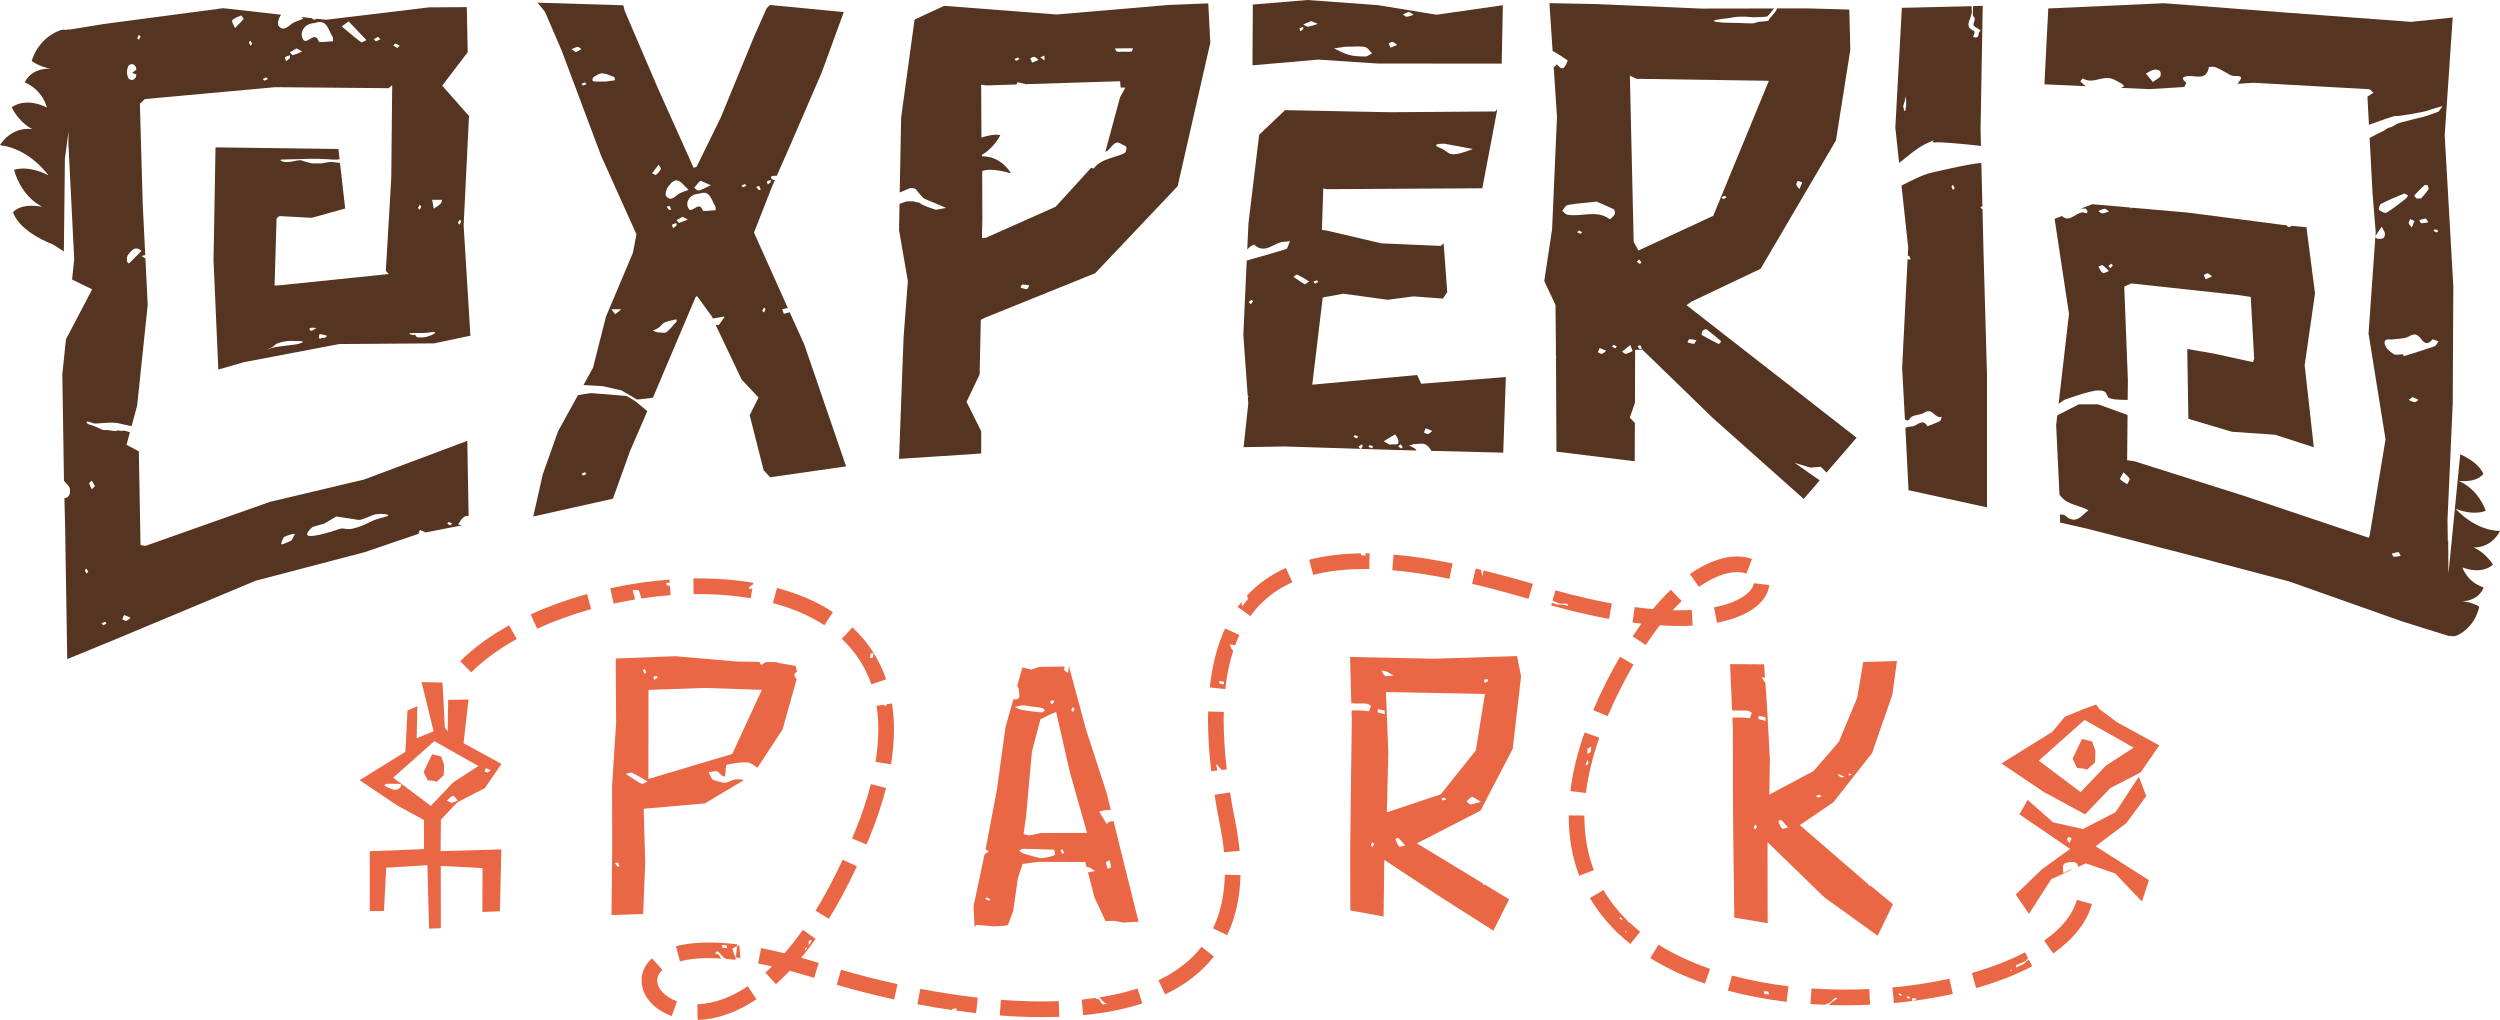 <?xml version="1.0" encoding="UTF-8"?><svg id="Calque_1" xmlns="http://www.w3.org/2000/svg" viewBox="0 0 638.44 260.47"><defs><style>.cls-1{fill:#553421;}.cls-1,.cls-2{stroke-width:0px;}.cls-2{fill:#e96745;}</style></defs><path class="cls-1" d="m351.81,16.22l31.69.03.29-14.92-16.96,2.43-14.97-2.45-17.97-1.31-13.95,1.16-.09,15.52,16.82-1.46,15.14,1Zm8.02-13.14c.29-.03.64.38,1.14.71-.67.2-1.21.46-1.76.48-.32,0-.64-.38-.96-.59.52-.22,1.04-.54,1.58-.6Zm-4.16,7.62c.41.11.74.51,1.1.79-.35.15-.7.29-1.67.69-.08-.2-.28-.65-.47-1.1.35-.13.75-.45,1.04-.38Zm-12.06,1.23c2.49,0,3.78-.19,4.97.07.69.15,1.22,1.04,1.82,1.6-.56.29-1.12.81-1.68.82-1.4,0-2.85-.04-4.19-.39s-2.58-1.1-3.86-1.68c1.38-.19,2.77-.39,2.94-.42Zm-11.54-3.93c-.08-.27-.29-.71-.21-.77.27-.2.63-.27.96-.38v.57c-.25.19-.5.39-.75.58Zm1.95-1.19c-.37.05-.8-.36-1.2-.56.67-.29,1.35-.59,2.01-.88.68.3,1.19.52,1.7.74-.83.25-1.65.58-2.51.7Z"/><path class="cls-1" d="m201.68,79.75c-.42.11-.89.23-1.5.39-.09-.23-.27-.7-.45-1.17.49-.09.97-.22,1.46-.31l-8.64-19.26,4.67-11.9.69-1.57c-.16,0-.31,0-.47,0-.22,0-.43-.37-.6-.61-.02-.03.26-.4.41-.41.37,0,.74,0,1.12-.02l3.45-7.83,8.03-18.56,5.63-15.42-18.89-1.81-.81.85-3.14,7.05-8.62,20.95-6.13,12.48-.76.26-9.31-20.76-8.29-19.34-.36-1.41-21.88-.67,1.89,2.36,4.22,9.79,10.09,26.9,9.04,20.1-.89,4.7-6.9,16.35-3.3,13.04-2.44,4.41,4.89.28,4.8,1.08,4.01,2.35,4.03-.46,10.91-25.74.36-.24,3.85,5.3.19.45s.09-.07.12-.06c.3.07,2.62-.53,2.9-.39-.14.14-1.34,1.95-1.51,2.12-.08-.04-.73-.06-.82-.1l6.67,14.02,4.31,4.57-2.26,4.53,3.56,14.04,1.66,1.8,19.4-2.78-10.67-31.1-3.72-8.24Zm-5.82-33.41c.27-.2.63-.27.96-.38v.57c-.25.2-.5.39-.75.59-.08-.28-.29-.72-.21-.78Zm-1.97,1.19c.2.27.27.63.38.96h-.57c-.2-.25-.39-.5-.59-.75.28-.08.72-.29.78-.21Zm-47.94-34.96c.53-.21,1.04-.53,1.58-.59.29-.03.64.38.96.59-.5.26-1,.52-1.43.74-.47-.32-.79-.53-1.11-.74Zm2.96,9.28c-.1.02-.28-.26-.42-.4.28-.14.55-.33.85-.4.1-.02.28.26.42.4-.28.15-.56.34-.85.4Zm5.84-1.03c-.2.03-.41,0-.62,0-.82,0-1.65.02-2.47-.02-.15,0-.44-.32-.41-.41.09-.3.23-.69.48-.82.66-.36,1.41-.89,2.09-.84,1.01.07,2.01.53,2.98.92.18.07.19.55.28.84-.77.11-1.55.23-2.33.33Zm2.35,59.43c-.32-.42-.64-.85-.96-1.27h2.54c-.53.42-1.05.84-1.58,1.27Zm21.73-34.03c.17-.13.78.29,2.7,1.08-1.43.66-2.21,1.14-3.07,1.36-.32.09-.79-.44-1.19-.7.51-.59.97-1.26,1.56-1.74Zm-8.22,1.49c.81-1.06,1.78-2.47,3.43-1.03.54.48,1.01,1.01,1.8,1.8-1.03.44-2.06.65-2.79,1.25-1,.82-1.98,1.63-2.93.35-.33-.45.03-1.77.49-2.37Zm2.16,9.23v.66c-.29.23-.59.46-.88.7-.1-.32-.34-.83-.26-.9.33-.24.75-.33,1.14-.46Zm-1.38-3.37h-.57c-.2-.25-.39-.5-.59-.75.27-.08.71-.29.77-.21.21.27.28.64.39.96Zm-3.2-11.51c.27.45.71.91.62,1.08-.32.57-.77,1.1-1.28,1.5-.14.11-.66-.25-1.01-.39.54-.71,1.09-1.43,1.67-2.19Zm4.63,39.99c-.84.96-1.64,1.99-2.63,2.78-.37.3-1.19.05-2.26.05-.14-.05-.68-.23-1.23-.41.55-.29,1.14-.52,1.63-.88.49-.35.82-.99,1.35-1.22.94-.4,1.97-.58,2.97-.83.03,0,.24.44.17.51Zm.64-25.15c-.16.04-.45-.43-.68-.66.54-.32,1.08-.64,1.53-.9.57.32.95.53,1.33.73-.73.28-1.44.62-2.18.83Zm9.29-3.21c-1.15.02-3.18.37-3.3.04-.97-2.74-2.8,1.16-3.68-.59-.86-1.67.53-3.62,2.75-3.67,2.85-1.09,3.1,1.61,4.14,3.2.16.26.06.67.09,1.02Zm7.03-5.88c-.1.02-.28-.26-.42-.4.28-.15.55-.3.82-.45.17.17.31.31.45.45-.28.14-.55.33-.85.4Zm5.31,31.99c-.14-.14-.28-.28-.45-.45.15-.27.3-.54.45-.82.14.14.42.31.4.42-.07.3-.26.57-.4.85Z"/><path class="cls-1" d="m159.94,101.13c-.34-.07-8.68-.74-9.01-.74-.19,0-1.88.28-3.33.52l-5.08,9.21-3.91,11.02-2.43,10.76,20.34-4.54,4.39-12.2,3.75-8.67.64-1.5-2.86-2.38s-2.17-1.42-2.5-1.48Zm-11.01,20.29c-.1.02-.28-.26-.42-.4.28-.15.55-.3.82-.45.17.17.31.31.45.45-.28.15-.55.34-.85.4Z"/><path class="cls-1" d="m298.47,1.26l-28.68,2.44-28.68-2.21-7.55,3.5-3.43,25.03-.37,19.14c1.25-.58,2.76-1.15,2.76-1.15,0,0,1.11-.08,1.51.49.4.57,1.82,2.21,2.02,2.25.2.04,5.55,2.34,5.55,2.34l-2.62.49s-3.33-1.08-3.88-1.58c-.55-.5-.86-.2-1.36-.45s-2.32-.15-2.62,0c-.24.12-1.09.41-1.4.51l-.13,6.7,2.25,13.01-1.09,14.34-1.16,31.08,20.98-1.38v-5.69l-3.74-7.5,3.34-7,.3-13.96.95-.48,28.26-11.41,21.06-22.22,8.34-36.62-.52-10.07-10.09.4Zm-31.73,12.94v1.27c-.35-.28-.7-.57-1.05-.85.35-.14.7-.28,1.05-.42Zm-2.6.31c.41.11.74.51,1.1.79-.35.15-.7.29-1.67.69-.08-.2-.28-.65-.47-1.1.35-.13.75-.45,1.04-.38Zm-4.23.14c.17.17.31.31.45.45-.28.14-.55.33-.85.4-.1.02-.28-.26-.42-.4.27-.15.55-.3.82-.45Zm2.34,59.2c-.56-.04-1.11-.25-1.66-.39.16-.28.31-.78.48-.79.56-.03,1.12.12,1.81.22-.29.46-.48.97-.63.96Zm24.88-34.71c-2.65,1.25-5.88,1.31-7.85,3.93-.2-.1-.4-.18-.6-.25l-9.1,9.98-17.74,7.89-1.05.14-.03-4.84.12,3.43-.05-15.7c.98-.47,3.03-.66,7.34.54,0,0-2.3-4.38-7.41-4.35l-.02-.34c1.06-.61,3.09-2.09,4.72-5.02,0,0-1.23-.6-4.82.59l-.08-13.52,1.37.2,7.68-.24c.08-.24.15-.45.21-.59.81.2,1.5.36,2.13.51l24.09-.75.15,1.6,1.2.03-1.36,2.48-3.75,13.89c1.43-.3,2.14-3.34,3.98-2.03.45.32,1.26.47,1.37.85.15.45-.13,1.4-.5,1.57Zm1.83-25.98c-.82.09-1.66.04-2.49.04-.42,0-.87.1-1.23-.04-.24-.09-.36-.52-.53-.79,1.55-.02,3.1-.03,4.64-.05-.13.29-.23.83-.39.84Z"/><path class="cls-1" d="m506.28,53.29s-.08.04-.13.05c-.1.02-.28-.26-.42-.4.18-.09.35-.19.53-.27l-.27-11.03c-2.67.03-13.2,2.58-13.2,2.58,0,0-1.62.27-7.19,3.17l1.71,15.86-.11,2.12c.17-.06.31-.1.34-.06.2.27.27.63.38.96h-.57c-.06-.08-.13-.16-.19-.25l-1.4,27.92.71,13.2c.46.28.91.39,1.35-.35.52-.89,2.6-.72,3.7-1.45,2-1.33,2.66,1.78,4.35,1.08-.14.38-.17.97-.43,1.1-1.03.53-2.14.91-3.22,1.34-1.35-2.27-2.68.06-4.01.05-.54,0-1.08.14-1.62.33l.8,15.95,20.04,4.38v-33.87l-.89-31.34-.26-11.07Zm-7.53-4.8c-.14-.28-.33-.55-.4-.85-.02-.1.26-.28.4-.42.15.28.31.55.45.82-.17.17-.31.31-.45.45Z"/><path class="cls-1" d="m532.73,54.49c-2.04-1.26-4.02,2.82-6.15.67l-1.88.73,3.67,24.28-2.65,22.93,1.44-.98s6.52-2.41,8.64-2.41,1.92.61,2.52,1.67c.37.66,3.04.76,5.04.74l.05-5.16-.93-23.76,1.77-.82,27.58,2.99,2.96.46.87,15.81-.32.84-10.06-2.2-6.71-1.15.29,17.83,11.12,3.3,11.05.77,9.86,3.19-2.33-20.95,2.64-18.34-2.19-16.9-3.75-.37c-.22.15-.45.28-.68.33-.18.04-.43-.17-.68-.46l-.88-.09-24.29-3.15-14.36-1.26c-.07.07-.16.15-.22.22-.05-.09-.1-.17-.15-.26l-9.68-.84-2.9,1.12c.38,0,.77,0,1.16,0,.2,0,.42.49.55.78.03.09-.36.46-.4.43Zm31.09,15.33c.4.11.73.51,1.1.79-.35.15-.7.29-1.67.7-.09-.2-.27-.65-.46-1.1.33-.15.73-.47,1.03-.39Zm-24.27-2.08c-.15.28-.37.51-.56.77-.2-.2-.38-.38-.57-.57.26-.2.5-.4.75-.6.14.14.41.35.38.4Zm-2.09-14.43c.29-.04.64.38,1.14.71-.67.2-1.21.46-1.76.48-.32,0-.64-.39-.97-.6.53-.21,1.04-.53,1.59-.59Zm-.51,14.43c.56.34,1,.88,1.63,1.48-.61.21-1.32.67-1.59.49-.5-.33-.76-1.05-1.11-1.61.36-.14.86-.5,1.07-.36Z"/><path class="cls-1" d="m638.44,135.6c-6.44-.15-11.05-5.35-11.33-5.68,4.98,1.94,7.7.5,7.7.5-2.31-6.07-7.01-7.62-7.01-7.62,5.11.51,6.4-1.83,6.4-1.83-1.14-2.36-3.73-3.97-5.91-4.96l-2.75,27.81-.27,2.69-.05-7.01v-1.48s-.1.21-.1.21v.1c0-.06-.01-.11-.01-.16v.06s-.08-5.47-.08-5.47l.12-2.63.89-19.81.33-7.36.15-29.78-2.2-38.63,2.04-30.08-10.61,1.11-33.03-2.45-30.13-2.31-29.51,1.34-.98,19.37,10.5.48c-.29-.24-.6-.5-.89-.79-.15-.16-.31-.31-.46-.46.23-.26.61-.76.67-.72,2.41,1.49,4.79-.64,7.15,0,.93.24,1.77.79,2.63,1.25.31.17.53.48.78.72-.27.13-.54.28-.81.43l7.14.32,8.98-.54c.15-.34.38-.73.55-1.09-.94-.82-1.56-1.48.39-1.7,1.96-.23,4.74,1.31,5.36-2.26.02-.11,1.14-.21,1.64-.02.92.33,1.76.87,2.63,1.31.71.35,1.44.98,2.13.94,2.99-.16,1.5,1.03.95,2l4.12-.26,29.59,1.65.97.9-1.53.98.38,7.21c2.45-.91,6.62-2.41,6.91-2.27.4.2,7.21-1.01,8.24-1.41s3.66-1.11,3.66-1.11l-1.02,1.41s-2.94,1.11-3.78,1.31c-.85.2-4.58,1.11-5.99,1.51s-1.61,1.01-2.62,1.21c-1.01.2-.91.61-2.32,1.21-.56.24-1.71.85-2.9,1.49l.76,14.55s.06.06.1.1c-.02.04-.05.09-.07.12l.76,9.35-.06.92c.46-.73.98-1.47,1.61-2.39.5,1.05.77,1.38.79,1.71.12,1.48-.92,1.47-1.92,1.37-.16,0-.39-.26-.51-.42l-1.74,24.63,4.34,27.04-4.06,24.57-.24.55-31.51-10.59-28.37-8.96-1.81-.24.11-11.57-7.53-2.71h-4.94l-5.48,2.82-.29,2.48.86,17.91c.07,0,.13.01.16.05,1.78,2.47,4.86,2.43,7.21,3.79-1.76,1.38-3.19,3.81-5.95,1.34-.28-.24-.77-.27-1.31-.22l.04,2.03,6.88,1.55,25.53,6.58,26.1,6.9,28.7,10.16,12.26,3.84v-.16c.66.22,1.3.22,1.88-.05,4.89-2.28,5.69-7.37,5.69-7.37-2.17-1.3-4.37-1.31-4.46-1.31,4.77-.31,5.55-3.6,5.55-3.6-4.19-1.33-5.41-5.1-5.41-5.1,5.23,1.99,7.82-.7,7.82-.7-2.24-3.48-5.02-4.39-5.02-4.39,4.91.11,6.82-4.21,6.82-4.21Zm-86.7-116.24c-.12.53-1.03.87-1.95,1.59-.75-.9-1.27-1.53-1.78-2.15.62-.33,1.22-.81,1.89-.95,1.13-.25,2.18.07,1.84,1.51Zm-8.51,104.3c-.62-.42-1.31-.76-1.81-1.28-.12-.12.4-.86.87-1.76.71.71,1.33,1.1,1.55,1.65.14.33-.38.91-.61,1.39Zm78.62-65.11c.31.06.57.26.86.39-.13.15-.28.28-.45.45-.27-.15-.54-.29-.82-.45.14-.14.31-.42.41-.39Zm-2.72-11.23c.16-.15.73-.11.81,0,.17.32.35.87.2,1.09-.64.9-1.39,1.72-1.86,2.26-.82,0-1.1.09-1.21,0-.22-.22-.55-.71-.5-.77.81-.91,1.67-1.77,2.56-2.58Zm.99,9.46c-.68.1-1.26.24-1.81.22-.18,0-.32-.51-.48-.79.55-.15,1.1-.35,1.66-.39.15-.01.33.49.63.96Zm-4.61-.81c.45.18.9.38,1.1.46-.4.98-.55,1.32-.7,1.67-.27-.37-.68-.7-.79-1.11-.07-.27.26-.68.39-1.02Zm-8-2.37c-.13-.1.17-1.34.55-1.54,1.91-.98,3.87-1.81,5.86-2.6.24-.11.68.29,1.05.48-.22.29-.39.66-.67.87-1.59,1.21-3.15,2.48-4.86,3.51-.39.22-1.38-.33-1.93-.72Zm3.79,88.57c-.17,0-.32-.51-.48-.79.55-.13,1.1-.35,1.66-.39.15,0,.34.5.62.98-.68.09-1.24.24-1.8.2Zm5.36-39.45c-.54-.06-1.05-.38-1.58-.6.32-.21.65-.42,1.11-.73.43.22.93.48,1.43.73-.31.22-.66.62-.96.6Zm5.02-14.26c-2.59.9-5.22,1.69-7.83,2.5-.05-.16-.1-.33-.15-.49-.84,0-1.88.32-2.47-.07-.94-.6-2.05-1.58-2.22-2.55-.29-1.63,1.31-1.03,2.21-1.19,1.37-.23,2.97-.11,4.06-.79,1.55-.98,2.32-.23,3.07.76.98,1.28,1.75,1.32,2.79.09.15-.17,1.06.29,1.63.45-.37.45-.64,1.13-1.09,1.29Z"/><path class="cls-1" d="m361.9,95.77l-26.78,2.47,2.67-22.27,5.24-.96,11.35,1.54,6.56-.86,7.56.56,1.09-1.66-.92-12.45-.7.66-15.2-.66-13.9-3.25-1.29-.16.35-10.6.98.18,39.64-.23,3.83-20.19-.54.57-26.83.2-26.84-.53-6.61,6.28-2.73,22.57-.31,6.71c.12-.12.24-.25.39-.4.37-.38,1.26-.9,1.39-.79,2.83,2.59,5.04-.65,7.56-.75.39,0,.78-.08,1.58-.18-.47,1.03-.6,1.92-.97,2.03-3.34,1.03-6.7,1.99-10.08,2.92l-.87,18.96,1.11,15.55c.09.05.17.1.26.14-.07.07-.16.18-.23.27l.12,1.67-1.2,11.09,10.56-.18,19.31.61-.52-.52c.25-.2.49-.4.74-.6.15.15.42.35.39.4-.14.26-.34.49-.53.72l8.54.27,5.65.14c-.05-.13-.12-.25-.21-.34-.42-.42-1.09-.6-1.65-.88.54-.19,1.08-.38,1.22-.42,1.27,0,2.24-.27,2.88.07s1.25.99,1.57,1.67l18.36.46.67-19.32-21.61,1.72-1.05-2.23Zm6.94-59.08l7.26,1.35s-2.69,1.2-4.57,1.34c-1.88.13-2.02-.94-3.77-1.61s-1.21-1.08,1.08-1.08Zm-32.6,34.9c.1-.02.28.26.42.4-.28.15-.55.3-.82.45-.17-.17-.31-.31-.45-.45.28-.14.55-.33.85-.4Zm-16.81,6.12l-.57-.57c.25-.2.49-.4.74-.6.15.15.42.35.39.4-.15.28-.37.52-.56.77Zm13.73-5.13c-.98-.56-1.9-1.24-2.84-1.88.32-.21.76-.66.94-.57,1.02.48,1.98,1.09,3.08,1.73-.56.36-1.03.81-1.18.72Zm13.29,39.4c-.27-.15-.54-.3-.82-.45.14-.14.31-.42.42-.4.3.07.57.26.85.4-.13.14-.28.28-.45.45Zm3.82,2.54c-.27-.15-.54-.3-.82-.45.14-.14.31-.42.42-.4.3.07.57.26.85.4-.14.14-.28.28-.45.45Zm4.65-.95c-.38-.21-.97-.54-1.56-.87.96-.6,1.9-1.22,2.9-1.75.03-.02.67.8.79,1.28.48,1.92-1.06.98-2.13,1.34Zm2.92.99c-.28-.15-.51-.37-.77-.56l.57-.57c.2.25.4.49.6.74-.14.15-.35.42-.4.39Zm6.26-5.2c.97.4,1.32.55,1.67.69-.36.28-.69.68-1.1.79-.29.08-.69-.25-1.04-.39.2-.44.39-.89.47-1.09Z"/><path class="cls-1" d="m71.78,40.76c.5-.04,3.23-.11,4.39-.11s3.93-.25,7.25,0c2.48.19,2.58.1,3.31.04l-.3-2.65-31.39-.41-.51,28.8,1.22,27.95,6.58-1.9,24.31-4.62,24.22-.17,9.27-1.96-1.73-28.16,1.37-27.95-6.84-7.74,6.51-8.55-.23-11.51-9.64.06-26.3,3.17-2.3-.26c-.21.08-.42.16-.63.21s-.49-.14-.77-.37l-2.57-.29c.14.15.29.29.45.46-1.14.49-2.28.72-3.08,1.38-1.11.91-2.18,1.8-3.24.39-.37-.49.03-1.95.54-2.62.05-.06.1-.13.15-.19l-14.82-1.67-30.62,4.06-8.46,1.38h-.78c-.06.04-.12.09-.2.14h-.01c-.53-.12-1.05-.11-1.56.07-5.82,2.1-7.27,7.82-7.27,7.82,2.38,1.74,4.95,1.97,4.95,1.97-5.47-.16-6.71,3.53-6.71,3.53,4.64,1.96,5.65,6.4,5.65,6.4-5.77-2.83-9.01-.04-9.01-.04,2.19,4.22,5.28,5.54,5.28,5.54-5.62-.64-8.26,4.11-8.26,4.11,7.58.87,12.36,7.69,12.36,7.69-5.51-2.75-8.76-1.38-8.76-1.38,2,7.17,7.21,9.44,7.21,9.44-5.77-1.11-7.5,1.42-7.5,1.42,1.99,5.28,10.14,8.14,10.14,8.14,0,0,1.34.87,2.86,1.83l.2-17.61v-.02l.07-6.1.93-6.91-.04,3.1,1.48,29.46-.54,5.26,5.13,2.5-6.7,12.76-.92,8.94.42,27.21c.8.84,1.46,1.47,1.53,2.16.15,1.6-.53,2.15-1.42,2.28l.19,7.79.53,33.29,12.55-5.16,35.54-14.85,27.81-7.29,13.75-4.67c.18-.41.35-.81.43-1,.81.34,1.18.49,1.49.62l9.32-1.84c-.35-.06-.7-.12-1.06-.17.27-.44.5-.91.82-1.3.54-.66,1.13-1.09,1.85-.85l-.33-19.24-26.36,9.89-24.08,5.71-31.74,11.23-1.27-.18-.44-23.96-3.14-1.68.87-3.19c-.72-.21-1.48-.44-1.48-.44,0,0-.67.2-1.35,0-.67-.2,0,.34-1.95,0s-1.55.13-2.56-.34-2.54-1.14-3.05-1.21-1.24-1.01,0-.67.7.54,3.05.34,3.63-.2,4.64.07c.55.15,1.95.44,3.12.68l1.43-5.28,2.69-25.68-.59-11.9c-.35-.2-.69-.39-1.01-.57.32-.08.65-.18.97-.27l-.64-12.95-.73-25.7,1.3-1.18,33.29-3.03,28.93.26.92-.77-.24,23.73-1.39,23.69.75.81-27.72,2.86-1.44.09.51-17.14.72-.61,8.28.44,8.52-2.37-1.31-11.5c-.02-.2-.63-.22-1.44-.32s-1.06-.1-1.98.05c-.92.15-1.29.3-1.55.25-.25-.05-1.92.05-2.17,0-.26-.05-2.11-.5-2.67-.75-.55-.25-1.82.25-3.43.4-1.62.12-2.33-.58-1.82-.62Zm45.59,15.35c.14.14.42.31.4.42-.07.3-.26.57-.4.85l-.45-.45c.14-.26.29-.54.45-.82Zm-2.75,77.2c.3.07.57.26.85.4-.14.14-.28.28-.45.45-.27-.15-.54-.3-.82-.45.15-.14.32-.42.42-.4Zm-34.72,1.24c.2-.07,2.89-.82,2.89-.82l3.09-1.84s3.7.57,4.57.7c.87.13,1.18.32,1.98.05.81-.27,1.61-.61,2.89-1.14,1.28-.54,6.05-.2,2.62.61-3.43.81-3.36,1.48-6.66,2.56s-2.99-.18-4.81.49c-1.82.67-6.59,2.07-7.73,1.64-1.06-.41.96-2.18,1.16-2.25Zm-7.32,2.59c.45-.35,2.95-1.1,2.72-.71-.13.22-.86,1.61-.86,1.61,0,0-2.22,1.01-2.52,1.01-.29,0,.21-1.55.66-1.91Zm-40.89,19.91c.97.4,1.32.55,1.67.69-.36.28-.69.68-1.1.79-.29.08-.69-.25-1.04-.39.2-.44.39-.89.47-1.09Zm-4.9,1.77c.1-.02.28.26.42.4-.28.15-.55.3-.82.45-.17-.17-.31-.31-.45-.45.28-.15.55-.34.85-.4Zm-3.33-36.09c.27.48.53.96.79,1.42-.3.3-.54.54-.79.79-.25-.49-.58-.96-.69-1.48-.04-.19.45-.49.69-.73Zm-1.36,22.48c.15.28.31.55.45.82-.17.17-.31.31-.45.45-.14-.28-.33-.55-.4-.85-.02-.11.25-.28.4-.42ZM32.83,16.79c.48-.7,1.91-.61,2,.97-.35.28-.7.57-1.05.85.35.14.7.28,1.05.42-.09,1.58-1.52,1.68-2,.97-.52-.76-.52-2.44,0-3.21Zm3.26,47.33c-1.04,1.07-2.1,2.13-3.16,3.18-.25-.25-.53-.41-.52-.55.03-.57-.04-1.31.28-1.67.76-.85,1.44-2.16,2.99-1.39.16.1.41.42.41.43Zm-.62-53.97c-.14-.14-.42-.31-.4-.42.07-.3.26-.57.4-.85l.45.45c-.14.27-.3.54-.45.82Zm24.55-2.98c-.27-.68-.95-1.73-.73-1.97.57-.63,1.52-.93,2.35-1.26.07-.03.43.65.6.91-.77.81-1.5,1.56-2.22,2.32Zm3.95,4.49c-.14-.28-.33-.55-.4-.85-.02-.1.26-.28.4-.42.15.28.31.55.45.82l-.45.45Zm3.57,8.92c-.11.02-.28-.26-.42-.4.28-.14.55-.33.85-.4.1-.02.28.26.42.4-.27.15-.55.34-.85.4Zm5.51-4.96c-.1-.35-.38-.92-.27-1,.34-.26.82-.35,1.25-.5v.74c-.33.26-.66.51-.98.76Zm1.73-1.54c-.17.05-.5-.47-.76-.72.6-.35,1.19-.71,1.69-1,.63.35,1.05.57,1.47.8-.79.33-1.57.7-2.4.92Zm10.27-3.54c-1.27.03-3.52.41-3.65.04-1.07-3.02-3.09,1.29-4.07-.64-.94-1.85.58-3.99,3.04-4.05,3.15-1.2,3.44,1.77,4.58,3.53.18.27.07.74.1,1.12Zm7.16.24c-1.7-1.27-3.3-2.67-4.94-4.03.4-.29.79-.58,1.76-1.29,1.48,1.55,3.01,3.17,4.55,4.78-.47.2-1.16.7-1.37.54Zm3.81-.26c-.14.03-.36-.33-.54-.52.36-.2.72-.4,1.06-.59l.59.59c-.37.19-.73.44-1.11.52Zm16.9,40.51c-.14.35-.19.8-.44,1.03-.52.48-1.14.85-1.72,1.26-.13-.76-.26-1.53-.39-2.29h2.55Zm-5.73,1.27c.14.14.42.31.4.42-.07.3-.26.57-.4.85l-.45-.45c.15-.26.3-.54.45-.82Zm-.62,32.74s2.25.08,3.4-.19c1.14-.27,1.11.03,1.14.19s-1.85,1.09-3.13,1.12-1.58.07-1.85-.5,0,0-.64-.1c-.64-.1-2.32-.54,1.08-.52Zm-5.6-73.9c.39.09.74.33,1.11.52l-.59.59c-.35-.19-.7-.39-1.06-.59.18-.19.4-.55.54-.52Zm-19.19,74.18s1.31.24,1.55.34-.03.64-.67.61-.47.07-.87.24c-.41.16-.48-1.16-.01-1.19Zm-2.62-1.51c.37-.24,1.68-.07,1.61,0-.07.07-.87.5-1.14.64-.27.13-.87-.39-.47-.64Zm-9.05,4.38c.55-.63,2.32-.99,3.28-1.09.96-.1.76,0,2.88,0s.61.5,0,.71c-.61.2-1.51.2-4.43.61-2.92.4-2.33.5-3.84.91,0,0,1.56-.51,2.11-1.14Z"/><path class="cls-1" d="m494.34,36.36c1.47-.13,7.44.44,11.55.9l-.1-4.21.55-31.56-2.46.06c-.01.28-.03.64-.05,1.11-.1,2.12.2,1.31.41,1.87.21.55-.26,1.21-.26,1.72s.25.5,1.31,1.16.05.25,0,1.41-1.41.61-1.41.61l.3-.81c.3-.81-.25-.66-1.06-1.31-.81-.66-.25-2.12,0-2.52l.45-1.61-.09-1.6-17.79.42-1.67,30.6.97,9.01c2.4-1.9,4.85-4.03,7.14-5.04,3.62-1.63-.01,0,2.21-.21Zm-7.65-8.28c-.32.2-.34.34-.34.34l-.34-1.28s.81-2.35.67-2.89c0,0,.27,2.69.01,3.3s.32.33,0,.53Z"/><path class="cls-1" d="m431.87,77.07l17.75-8.43,19.24-32.79,3.67-23.14-.27-10.27-10.45-.29h-7.99c-.09.29-.26.64-.58,1.05-.81,1.04-1.48,1.55-1.52,1.91-.04.36-1.17.31-1.64.38-.47.07-1.01,0-1.82.34s-2.76,0-6.05,0-4.98-.34-4.44-.61,3.09-.47,5.04-.81c1.95-.34,3.9-.07,4.84,0,0,0,3.36-.07,3.63-.2.27-.13,1.68-1.95,1.68-1.95l.12-.1-18.65.03-27.36-1.17-11.38-.21.81,12.21c1.33.66,2.57,1.56,3.82,2.39.09.06-.25.88-.5,1.29-.93,1.53-1.56.37-2.23-.29-.24.37-.51.62-.81.79l.84,12.64-1.25,28.67-2,13.26,2.87,6.12.09,9.29.02,3.85c.04.07.08.14.12.21l-.11.11.12,23.99,19.99,2.46.04-9.8-1.3-1.34,1.32-3.77.05-13.53,1.85-.07,18.05,17.52,23.14,20.6,4.09-4.73-6.4-4.49,4.05,1.23,2.61-.22,1.48,1.47,7.68-8.89-43.42-33.84,1.16-.87Zm27.26-30.86c.48.07.92.32,1.12.39-.41,1-.56,1.34-.71,1.69-.28-.36-.69-.69-.79-1.1-.08-.29.29-1,.38-.98Zm-24.32,38.27c.21-.25.84-.51,1-.39,1.26.95,2.46,1.98,3.66,3,.05.04-.08.27-.12.42-.16.12-.38.37-.46.33-1.46-.74-2.91-1.48-4.32-2.31-.1-.05.03-.79.24-1.05Zm-3.39,2.16c.56-.03,1.12.12,1.81.22-.29.47-.48.98-.63.97-.56-.04-1.11-.25-1.66-.39.15-.29.3-.79.48-.8Zm8.66-35.79c-.17-.17-.31-.31-.45-.45.28-.14.55-.33.85-.4.1-.02.28.26.42.4-.27.15-.55.3-.82.45Zm-36.46,8.84c-.3-.07-.57-.26-.85-.4.14-.14.28-.28.45-.45.27.15.54.3.82.45-.14.14-.32.42-.42.4Zm5.47,30.67c-.29.08-.69-.25-1.04-.39.19-.45.39-.9.47-1.1.97.4,1.32.55,1.67.69-.36.29-.69.69-1.1.8Zm-8.86-35.55c-.47-.09-.85-.63-1.28-.97.46-.51.85-1.38,1.38-1.48,2.12-.39,4.29-.54,7.39-.88.81.35,2.62,1.09,4.37,1.94.26.13.44.96.28,1.27-.27.54-1.18,1.36-1.25,1.3-3.42-2.57-7.31-.47-10.89-1.18Zm12.25,34.14c-.27-.15-.54-.3-.82-.45.14-.14.31-.42.42-.4.3.07.57.26.85.4-.14.14-.28.28-.45.45Zm2.71,1.41c-.27.05-.64-.36-.96-.57.7-.57,1.41-1.13,2.11-1.7.14.35.27.7.6,1.54-.56.26-1.13.61-1.75.73Zm3.53-1.22c-.2-.25-.39-.5-.59-.75.27-.08.71-.29.77-.21.2.26.27.63.38.96h-.56Zm-.7-22.3l.57-.57c.2.25.4.49.6.74-.15.15-.36.42-.4.39-.28-.14-.52-.36-.77-.56Zm.39-2.87l-1.21-2.21-.97-42.45,1.7.82,33.8.5-14.21,34.49-19.11,8.85Z"/><path class="cls-2" d="m290.73,235.27l-4.08-16.36-2.27-9.23c-.67.02-1.29.17-1.77.74-.63-1.05-1.26-2.1-1.88-3.15.67-.15,1.32-.39,2.02-.42.31-.01.62,0,.94.02l-1.06-4.32-5.29-16.26-4.34-16.09h-.08c.03.51-.09,1.02-.16,1.63-.49-.34-1.02-.59-1.01-.74.01-.3.08-.59.16-.88l-6.49.1-2.03.7-2.29-.56-1.34,4.72c.23.23.4.55.43,1.04.05,1.04.74,2.65-1.39,2.36l-2.02,7.12-2.19,15.94-2.83,14.95-.07.35c.28.16.57.34.81.46-.35.26-.72.54-1.08.81l-2.8,13.27.25,5.23.51-.51,4.51.38,2.59-.15.93-.19,1.33-3.55,1.23-8.55,1.18-3.5,4.06-.53,11.95.04.32,1.24c.15,0,.29.01.43.05.61.16,1.17.66,1.76,1.01-.52.1-1.04.2-1.82.34l1.64,6.36,2.92,6.27-.06-.18,2.23-.07,2.26.45,4.28-.26-.39-.08Zm-38.26-5.21c-.28-.18-.57-.36-.85-.55.14-.12.31-.36.41-.33.31.1.59.32.89.5-.14.12-.28.24-.45.38Zm21.49-49.48c.15.16.3.31.48.5-.14.24-.29.48-.44.73-.15-.16-.44-.36-.42-.46.06-.28.25-.51.38-.77Zm-5.13-1.8c.16.16.44.4.41.44-.14.25-.36.45-.55.66-.2-.21-.4-.42-.6-.62.25-.16.49-.32.74-.48Zm-7.67,1.36c.6-.04,1.26.14,1.89.23,1.05.14,2.11.24,3.16.44.22.04.44.43.65.65-.32.17-.62.5-.96.47-1.68-.16-3.37-.37-5.06-.66-.56-.1-1.12-.47-1.69-.71.68-.15,1.33-.38,2.01-.42Zm8.19,38.18c-.13.37-3.33.96-3.83.82-1.4-.39-2.8-.75-4.19-1.18-.37-.11-.69-.46-1.03-.71.31-.17.59-.49.93-.49,2.35.03,4.71.13,7.84.23-.46-.32.02-.13.19.17.19.34.21.84.09,1.16Zm1.96-.25c-.17-.29-.33-.57-.49-.85.17-.14.31-.26.45-.38.15.29.36.58.43.88.03.11-.25.23-.39.35Zm-5.47-5.34l-3.03.64-1.42-.38.64-4.49,1.5-16.58,2.18-8.24,2.42-1.21,1.58-.65,3.54,15.51,4.35,15.37-11.76.03Zm17.05,9.12c-.17-.55-.4-1.11-.45-1.66-.01-.15.5-.26.97-.47.12.68.3,1.24.28,1.78,0,.16-.52.23-.8.35Z"/><path class="cls-2" d="m386.32,191.21l2.13-18.5-1.04-5.16-21.21.67-21.43-.45.32,11.81c1.28.16,2.6.01,3.9.11.37.03.76.38,1.15.58-.22.48-.45,1.42-.67,1.38-1.49-.25-2.92-.28-4.32-.2l.07,2.78-.22,16.14-.19,16.16.03,15.98,8.49,1.54.19-14.45,13.79,9.11,14.06,8.96,4.02-8-6.29-3.82c-.08.06-.17.13-.24.19-.08-.16-.16-.32-.24-.48l-16.78-10.19,16.25-8.34,8.23-15.82Zm-7.33-17.59c.27-.15.65-.15.98-.2v.55c-.26.15-.51.29-.77.44-.08-.28-.29-.74-.21-.79Zm-28.52,42.68c-.14-.16-.43-.38-.4-.47.07-.28.27-.51.41-.75.14.16.28.32.46.51-.16.23-.32.47-.47.71Zm1.39-34.39c-.06-.02-.02-.77,0-.77.56.05,1.14.13,1.7.29.06.02.05.53.09.96-.67-.17-1.24-.28-1.79-.48Zm1.84-9.34c-.39-.19-.61-.86-.9-1.32.4.07.82.07,1.2.22.47.18.9.49,1.9,1.05-1.13.05-1.75.27-2.2.05Zm3.62,43.61c-.49-.51-.72-1.25-.97-1.92-.02-.06.51-.23.72-.33.63.68,1.22,1.32,1.8,1.96-.53.12-1.36.48-1.55.29Zm-3.15-8.72l.38-15.15-.61-15.58,25.28.49-2.33,14.42-8.95,11.21-13.77,4.61Zm14.3-3.06c-.11,0-.28-.3-.42-.46.29-.09.57-.22.87-.24.11,0,.28.3.42.46-.28.09-.56.22-.87.24Zm6.05.27c.44-.41.84-.89,1.36-1.2.15-.09.67.35,2.33,1.28-1.24.33-1.92.61-2.67.66-.27.02-.68-.48-1.02-.74Z"/><path class="cls-2" d="m203.27,171.6c.1.06.19.11.29.17l-.34-1.71c-.92-.14-1.98-.34-4.15-.71.6.17-.05,0-.79-.24l-2.71-.05c-.56.43-1.06.75-1.23.7-.12-.24-.31-.5-.42-.73l-5.99-.11-15.5-1.34-15.18.59.02,4.23s.03.04.05.06c-.02.03-.04.06-.05.08l.07,12.04-1.03,16.21.03,16.4-.18,16.5,8.09-.29.52-13.15-.39-13.71,15.64-1.37,9.97-5.96c-1.31-.32-2.66-.26-4.1.53-.82.45-2.51-.2-3.76-.56-.36-.1-.6-.97-1.19-1.99,1.02-.08,1.97-.45,2.35-.14,1.05.87,1.95,2.44,2.01-.18.01-.57.07-1.51.38-1.58,1.67-.35,3.39-.68,5.15-.6.81.03,1.79.77,2.59,1.4l6.44-9.83,3.59-12.81c-.24-.3-.49-.6-.57-.91-.1-.31.24-.63.39-.94Zm-36.4,1.22c.27-.15.65-.15.98-.2,0,.18,0,.36-.01.55-.26.14-.52.29-.77.43-.07-.27-.28-.74-.2-.78Zm-2.23-1.99c.14.3.33.59.39.89.02.1-.26.22-.41.33-.15-.29-.3-.59-.45-.87.18-.13.33-.24.47-.35Zm-7.03,50.4c-.2-.28-.39-.55-.59-.83.27-.03.72-.15.79-.07.2.29.26.66.38,1-.2-.03-.39-.06-.58-.1Zm6.29-21.07c-.55-.17-1.07-.55-1.59-.88-.84-.54-1.67-1.11-2.51-1.66.54-.1,1.16-.45,1.61-.25,1.26.56,2.45,1.34,3.99,2.22-.84.34-1.2.66-1.5.57Zm23.1-7.62l-21.42,6.4.03-22.75,14.27-.51,14.68.49-7.56,16.37Z"/><path class="cls-2" d="m478.07,192.34l5.2-14.94,1.17-8.61-8.62.28-1.52,9.07-4.7,11.31-6.49,7.47-11.27,6,.15-8.92-.78-14.36-.38-5.37h0c-.4-.19-.62-.85-.92-1.31.28.04.56.07.84.12l-.24-3.42-8.68-.06.5,11.81c1.29.14,2.6-.02,3.9.05.37.02.77.37,1.16.57-.22.49-.43,1.42-.65,1.39-1.49-.23-2.92-.24-4.33-.14l.12,2.78.03,16.14.06,9.92.28,22.22,8.52,1.42-.03-20.69,14.51,14.1,13.61,9.8,3.9-8.05-5.76-4.77c-.08.06-.16.13-.24.19-.08-.16-.17-.32-.25-.48l-17.52-15.14,8.58-5.86,9.85-12.52Zm-29.81,19.47c-.15-.16-.43-.37-.41-.47.07-.28.26-.51.4-.76.15.16.29.32.46.51-.14.23-.29.48-.45.72Zm.86-28.17c-.06-.02-.04-.77-.01-.77.56.04,1.14.12,1.7.27.06.02.06.53.11.96-.67-.16-1.24-.27-1.8-.46Zm6,27.95c-.5-.5-.74-1.24-1-1.9-.02-.06.51-.24.71-.34.64.67,1.24,1.3,1.83,1.94-.53.12-1.35.49-1.54.3Zm9.12-7.94c-.11.01-.28-.29-.43-.45.29-.09.56-.23.87-.25.11-.01.28.29.43.45-.29.1-.57.24-.87.25Zm5-5.85c.44-.42,2.67,1.33,3.19,1.02.15-.09-1.16-1.89.5-.99-1.23.35-1.91.63-2.66.7-.27.02-.68-.48-1.03-.73Z"/><polygon class="cls-2" points="529.29 193.75 530.44 196.13 532.28 196.29 532.92 196.59 535.01 194.7 535.12 191.76 534.28 189.35 531.7 188.73 529.29 193.75"/><path class="cls-2" d="m540.65,184.45l-4.52-3.36-.82-1.19-3.19,1.17-4.8,1.97-3.22,3.85-12.99,8.08,10.78,7.25,10.6,5.75,6.41-6.7,7.79-4.03,4.74-6.89-10.78-5.9Zm-2.9,11.11l-6.4,6.73-10.7-8.04,11.7-10.4,12.53,7.08-7.13,4.63Z"/><path class="cls-2" d="m535.17,216.11l7.81-5.87,5.13-6.95-1.91-4.95-5.94,9.08-8.34,4.3-7.63-1.72-6.47-5.72-2.12,3.68,12.96,8.83-7.25,5.24-6.63,6.4,3.36,4.97,5.69-8.87,5.39-2.47c-.14,0-.27,0-.4.04-.67.22-1.27.6-1.9.91,0-.75-.26-1.67.07-2.24.26-.45,1.23-.52,1.46-.6.78,0,1.13-.1,1.38.03.34.16.79.46.83.75.01.14-.01.31-.08.49l2.09-.96,7.48,2.57,6.85,7.18,1.8-5.45-13.63-8.67Zm-6.66-.82c-.2-.27-.52-.52-.59-.83-.07-.22.22-.74.27-.72.36.05.7.23.85.29-.31.73-.42,1-.53,1.26Z"/><path class="cls-2" d="m112.6,209.3h0l4.22-4.42,7-3.62,4.24-6.18-9.68-5.29,1.28-11.15-5.21.08-.07,4.65h0s0,.38,0,.38l-.04,3.02-.74-1.06-.59-11.41-5.35-.11,3.07,12.57-4.33,1.76.18-8.17-2.51,1.09-.55,10.55-11.67,7.25,9.68,6.51,6.75,3.66h0v7.43s-13.86.55-13.86.55v15.28s3.64-.02,3.64-.02l.57-11.06,10.52-.64.42,16.22,3.01-.14-.02-15.88,10.67.53-.04,11.22,4.48-.19.36-15.8-15.51.46.08-8.07Zm2.75-4.24c-.48-.25-.86-.42-1.23-.6.52-.44.98-1.09,1.57-1.21.3-.07.82.76,1.23,1.2-.52.2-1.04.39-1.57.61Zm8.73-8.89c.72.3.98.41,1.24.52-.27.2-.52.5-.82.59-.22.05-.52-.18-.78-.29.16-.34.29-.67.36-.82Zm-21.82,4.86c-.29.35-.86.7-1.28.68-.68-.04-1.36-.35-2.02-.63-.33-.12-.57-.4-.86-.6.26-.11.52-.29.78-.31.46-.05.93-.01,1.39-.01s.91-.01,1.38,0c.91.04,1.09.26.61.87Zm2.29.66l-.97-.72-3.17-2.37,10.51-9.33,11.24,6.35-3.1,2.02-2.33,1.51s0,.01-.03.01l-.93.61-5.75,6.03-5.47-4.11Z"/><polygon class="cls-2" points="111.45 199.69 113.32 197.99 113.42 195.35 112.67 193.19 110.35 192.63 108.18 197.14 109.22 199.27 110.87 199.42 111.45 199.69"/><path class="cls-2" d="m290.49,252.44c-2.95.96-6.22,1.72-9.74,2.26.18.15.32.29.34.31.42.57,1.02,1.18,1.36,1.28.79.23-.61.1-.68.2-.02.03-.18.03-.22-.01-.56-.48-.61-1.49-1.7-1.42.03-.07.06-.15.09-.23-1.21.17-2.44.32-3.7.45l.39,3.98c5.57-.55,10.65-1.56,15.11-3.01l-1.25-3.81Z"/><path class="cls-2" d="m208.27,232.56l3.4,2.1c2.49-4.03,4.9-8.55,7.16-13.43l-3.63-1.68c-2.19,4.73-4.52,9.11-6.93,13.01Z"/><path class="cls-2" d="m437.72,155.1l.76,3.93c7.83-1.51,12.82-5.1,13.36-9.62l-3.97-.47c-.26,2.14-3.49,4.88-10.15,6.16Z"/><path class="cls-2" d="m222.16,213.58c1.73-4.27,3.12-8.43,4.12-12.35l-3.88-.99c-.95,3.75-2.28,7.73-3.95,11.83-.28.69-.56,1.38-.85,2.05l3.69,1.55c.29-.69.58-1.39.87-2.09Z"/><path class="cls-2" d="m184.19,244.79c-.41-.52-.56-1.3-1.53-1.24.06-.14.08-.3.18-.4.1-.11.36-.25.4-.22.33.25.62.53.66.57.42.57,1.02,1.18,1.36,1.28.16.05.21.08.22.1.76.06,1.53.14,2.33.24l.08-.7s-.07-.04-.09-.06c-.39-.65-.54-1.45-.78-2.14.54-.25.9-.42,1.2-.55l.06-.51c-6.27-.76-11.59-.59-15.66.48l1.03,3.87c2.79-.75,6.37-.98,10.54-.72Zm1.31-3.34c.12.04.11.44.16.67-.38-.04-.77-.02-1.12-.14-.12-.04-.11-.44-.16-.68.38.04.77.02,1.12.15Z"/><path class="cls-2" d="m404.62,208.51v-.24l-4-.04v.29c0,5.39.9,10.48,2.67,15.12l3.74-1.43c-1.6-4.19-2.41-8.8-2.41-13.7Z"/><path class="cls-2" d="m195.48,248.36l2.65,2.99c1.19-1.06,2.37-2.2,3.54-3.43,2.02.54,4.09,1.14,6.23,1.81l1.19-3.82c-1.52-.47-3.01-.92-4.47-1.33,1.25-1.51,2.48-3.11,3.68-4.81l-3.26-2.31c-1.53,2.16-3.1,4.16-4.7,5.99-2.07-.51-4.06-.96-5.98-1.33l-.76,3.93c1.16.22,2.35.47,3.56.75-.56.54-1.12,1.06-1.68,1.56Zm11.08-8.15c.28-.06.52-.12.75-.17-.04.38-.6,1.25-.83,1.3.03-.39.06-.77.08-1.13Zm-.91,1.84c.17-.04.31-.07.45-.1-.03.23-.36.75-.5.78.02-.23.04-.46.05-.68Z"/><path class="cls-2" d="m178.07,256.47l.1,4c4.84-.13,10.03-1.95,15.01-5.27l-2.22-3.33c-4.35,2.9-8.81,4.49-12.89,4.6Z"/><path class="cls-2" d="m243.21,257.65c.38-.04.76-.08,1.14-.12-.05.16-.09.37-.13.56,1.7.24,3.38.46,5.04.65l.45-3.97c-4.74-.53-9.68-1.29-14.68-2.24l-.75,3.93c2.95.56,5.88,1.05,8.76,1.47.05-.09.11-.19.17-.28Z"/><path class="cls-2" d="m522.03,240.23l2.31,3.26c5.28-3.74,8.61-7.99,9.89-12.62l-3.86-1.07c-1.02,3.73-3.83,7.24-8.34,10.43Z"/><path class="cls-2" d="m295.83,250.33l1.72,3.61c5.16-2.45,9.34-5.71,12.45-9.68l-3.15-2.46c-2.72,3.48-6.43,6.35-11.02,8.53Z"/><path class="cls-2" d="m518.99,246.75l-.88-1.68-.43.27-.84.81-1.97.94.02-.63,2.24-.93.82-.79-.81-1.54c-3.89,2.04-8.46,3.82-13.58,5.28l1.1,3.85c5.38-1.53,10.2-3.41,14.33-5.58Zm-5.25.93s.04.15.06.24c-.13-.01-.27-.01-.39-.05-.04-.02-.04-.15-.06-.24.13,0,.27,0,.39.05Z"/><path class="cls-2" d="m214.79,247.66l-1.12,3.84c4.77,1.39,9.7,2.65,14.67,3.74l.86-3.91c-4.88-1.07-9.73-2.3-14.41-3.67Z"/><path class="cls-2" d="m355.55,145.62c4.49.38,9.26,1.1,14.6,2.19l.8-3.92c-5.49-1.12-10.41-1.86-15.06-2.26l-.34,3.99Z"/><path class="cls-2" d="m155.84,150.23l.86,3.91c1.82-.4,3.65-.73,5.48-1.04-.2-.79-.39-1.57-.6-2.39.62,0,1.37-.17,1.48.03.35.63.56,1.37.68,2.1,2.51-.38,5.02-.66,7.52-.85l-.18-2.4c-.27-.02-.54-.03-.78-.12-.12-.04-.11-.44-.16-.67.3.02.59.03.89.05l-.06-.84c-5.03.37-10.12,1.12-15.13,2.22Z"/><path class="cls-2" d="m212.71,156.32c-4.06-2.65-8.87-4.73-14.29-6.18l-1.03,3.87c5.01,1.33,9.43,3.24,13.13,5.66l2.19-3.35Z"/><path class="cls-2" d="m222.52,174.77l3.78-1.3c-1.75-5.1-4.64-9.56-8.6-13.25l-2.73,2.92c3.48,3.25,6.01,7.16,7.55,11.63Zm-.23-7.83c.28-.06.52-.12.75-.17-.04.38-.03.78-.16,1.13-.05.12-.44.12-.67.17.03-.39.06-.77.08-1.13Z"/><path class="cls-2" d="m349.76,141.31c-.37-.01-.72,0-1.09,0,.04.15.05.38.08.55-.38-.02-.75-.04-1.12-.06-.04-.18-.07-.33-.1-.48-4.82.06-9.28.61-13.19,1.63l1.01,3.87c4.15-1.09,9.02-1.59,14.33-1.5l.08-4.01Z"/><path class="cls-2" d="m391.46,149.09c-4.63-1.35-8.77-2.47-12.61-3.41l-.05.21-.2,1.37-.38-1.73c-.46-.11-.91-.22-1.36-.33l-.92,3.89c4.32,1.02,9.03,2.28,14.4,3.84l1.12-3.84Z"/><path class="cls-2" d="m191.71,152.78l.44-2.59c-.23.12-.45.25-.68.37-.05-.24-.22-.59-.12-.68.26-.26.63-.42.96-.62h0s.07-.43.07-.43c-4.79-.81-9.96-1.18-15.31-1.11l.06,4c5.1-.06,10.03.29,14.58,1.06Z"/><path class="cls-2" d="m149.91,151.7c-5.09,1.42-9.93,3.17-14.39,5.21l1.66,3.64c4.27-1.95,8.91-3.64,13.8-5l-1.07-3.85Z"/><path class="cls-2" d="m313.38,238.82c2.14-4.44,3.29-9.6,3.42-15.34l-4-.09c-.12,5.16-1.13,9.77-3.02,13.69l3.6,1.74Z"/><path class="cls-2" d="m314.98,166.06c-.1-.01-.21-.02-.31-.03-.27-.62-.45-1.05-.63-1.47.46.08.94.12,1.39.22.33-.9.68-1.78,1.07-2.61l-3.63-1.68c-1.98,4.28-3.31,9.35-3.93,15.06l3.98.43c.39-3.62,1.08-6.93,2.06-9.92Zm-3.48,8.54c-.12-.04-.11-.44-.16-.68.38.04.77.02,1.12.14.12.04.11.44.16.67-.38-.02-.77,0-1.12-.13Z"/><path class="cls-2" d="m483.28,252.18l.37,3.98c1.57-.15,3.12-.33,4.65-.53,0-.16,0-.32.01-.67.25-.02.53-.09.79-.05.11.01.19.24.28.36-.35.12-.7.24-1.05.36,3.56-.46,7.04-1.06,10.38-1.8l-.87-3.91c-4.63,1.04-9.53,1.79-14.56,2.26Zm2.19,2.18c-.21-.11-.41-.23-.58-.37-.02-.02.1-.2.19-.37.22.17.41.3.58.46,0,0-.18.28-.19.28Zm1.65.58c-.09-.22-.16-.37-.22-.51.23.04.49.04.69.14.11.05.14.28.2.43-.24-.02-.47-.04-.67-.06Z"/><path class="cls-2" d="m468.7,254.74l.53.27-1.32.83-.84.81h-.02c1.43.06,2.86.08,4.28.08h.02c2.06,0,4.15-.05,6.22-.15l-.19-4c-2,.09-4.03.14-6.03.14h-.02c-2.92,0-5.85-.1-8.71-.3l-.28,3.99c1.2.08,2.41.14,3.62.19l1.4-.58,1.34-1.28Z"/><path class="cls-2" d="m316.57,217.27c-.22-2.39-.6-4.92-1.12-7.5-.51-2.53-.96-5.03-1.34-7.42l-3.95.63c.39,2.45.85,5,1.37,7.58.49,2.45.85,4.83,1.06,7.08l3.98-.37Z"/><path class="cls-2" d="m400.25,154.15l.2.56-1.53-.31h-1.17l-1.43-.47-.19.68c5.18,1.44,10.15,2.59,14.78,3.44l.72-3.93c-4.51-.83-9.37-1.96-14.43-3.36l-.73,2.65,1.92.75h1.86Z"/><path class="cls-2" d="m443.63,146.1c.89,0,1.69.13,2.36.39l1.42-3.74c-1.13-.43-2.41-.65-3.78-.65-2.58,0-6.76.78-12.07,4.5l2.3,3.28c3.47-2.44,6.94-3.78,9.77-3.78Z"/><path class="cls-2" d="m406.87,181.34l3.68,1.56c1-2.36,2.14-4.79,3.39-7.25,1.05-2.06,2.14-4.05,3.22-5.92l-3.46-2.01c-1.12,1.93-2.24,3.99-3.33,6.11-1.28,2.54-2.46,5.07-3.5,7.51Z"/><path class="cls-2" d="m432.26,159.76l-.22-3.99c-1.54.09-3.17.11-4.87.07.76-.83,1.53-1.61,2.29-2.34l-2.76-2.9c-1.55,1.47-3.08,3.13-4.6,4.95-1.51-.13-3.06-.3-4.65-.52l-.53,3.96c.77.1,1.52.2,2.27.28-.76,1.04-1.51,2.12-2.26,3.24l3.33,2.21c1.19-1.8,2.4-3.48,3.62-5.04,3,.21,5.8.23,8.38.08Z"/><path class="cls-2" d="m423.55,241.26l-2.11,3.4c4.1,2.56,8.8,4.76,13.96,6.54l1.31-3.78c-4.89-1.7-9.31-3.77-13.16-6.16Z"/><path class="cls-2" d="m401.03,202.02l3.97.49c.55-4.45,1.7-9.2,3.43-14.13l-3.77-1.33c-1.83,5.2-3.05,10.23-3.63,14.97Zm5.3-11.34c-.04.46.01.95-.15,1.37-.09.23-.52.32-.79.47,0-.46-.01-.92-.01-1.31.4-.23.67-.38.95-.53Zm-.89,3.44l.26.86c-.09.23-.52.32-.79.47,0,0,.25-1.18.53-1.33Z"/><path class="cls-2" d="m117.52,168.88l2.84,2.82c3.04-3.06,6.94-5.92,11.6-8.51l-1.94-3.5c-4.99,2.77-9.2,5.86-12.5,9.19Z"/><path class="cls-2" d="m318.45,152.08c.09.29.19.58.28.85-.66.83-1.09,1.37-1.52,1.91-.05-.36-.13-.72-.2-1.08-.32.4-.65.81-.95,1.23l3.25,2.34c2.71-3.76,6.32-6.67,10.71-8.65l-1.64-3.65c-3.85,1.73-7.18,4.1-9.93,7.05Z"/><path class="cls-2" d="m270.52,259.67l-.15-4c-4.59.17-9.57.06-14.76-.34l-.3,3.99c3.73.29,7.37.43,10.81.43,1.48,0,2.96-.03,4.4-.08Z"/><path class="cls-2" d="m167.84,250.39c0-.98.45-1.88,1.34-2.7l-2.7-2.95c-1.72,1.58-2.64,3.53-2.64,5.65,0,3.85,3.03,7.42,7.71,9.08l1.34-3.77c-3.02-1.07-5.05-3.21-5.05-5.31Z"/><path class="cls-2" d="m441.26,252.99c4.71,1.27,9.76,2.23,15,2.86l.48-3.97c-5.05-.61-9.91-1.53-14.44-2.75l-1.04,3.86Zm10.32.2c.06.28.11.52.16.75-.38-.04-.77-.02-1.12-.14-.12-.04-.11-.44-.16-.67.38.02.76.04,1.12.06Z"/><path class="cls-2" d="m415.77,235.5c-.08-.19-.14-.33-.2-.46-2.43-2.38-4.47-4.97-6.09-7.73l-3.45,2.02c2.55,4.36,6.02,8.31,10.32,11.74l2.5-3.13c-.97-.78-1.9-1.58-2.77-2.41-.11,0-.22-.02-.31-.03Zm-1.65-.58c-.21-.11-.41-.23-.58-.37-.02-.02.1-.2.19-.37.22.17.41.3.58.46.01.01-.18.28-.19.28Zm.92,3.15s-.04-.15-.06-.24c.13.01.27.01.39.05.04.02.04.15.06.24-.13-.02-.27,0-.39-.05Z"/><path class="cls-2" d="m189.08,244.66c-.09-1.09-.19-2.17-.28-3.26-.17.08-.36.16-.56.26l-.33,2.76c.22.18.78.16,1.17.24Z"/><path class="cls-2" d="m226.46,179.84c-.02.08-.02.16-.05.24-.05.12-.44.12-.67.17.01-.1.01-.2.02-.3l-1.91.3c.3,1.91.45,3.94.45,6.02,0,2.62-.24,5.4-.71,8.28l3.95.65c.51-3.09.76-6.09.76-8.93,0-2.29-.17-4.52-.5-6.63l-1.34.2Z"/><path class="cls-2" d="m488.3,255.64s.02-.01.03-.01c-.01,0-.02.01-.03.01h0Z"/><path class="cls-2" d="m310.66,195.11c.45.52.91,1.04,1.33,1.52l1.3-.15c-.52-4.45-.79-8.68-.79-12.55,0-.72.01-1.43.03-2.13l-4-.1c-.02.73-.03,1.47-.03,2.23,0,4.03.28,8.41.82,13.02l1.6-.19c-.24-.79-.36-1.47-.26-1.65Z"/></svg>